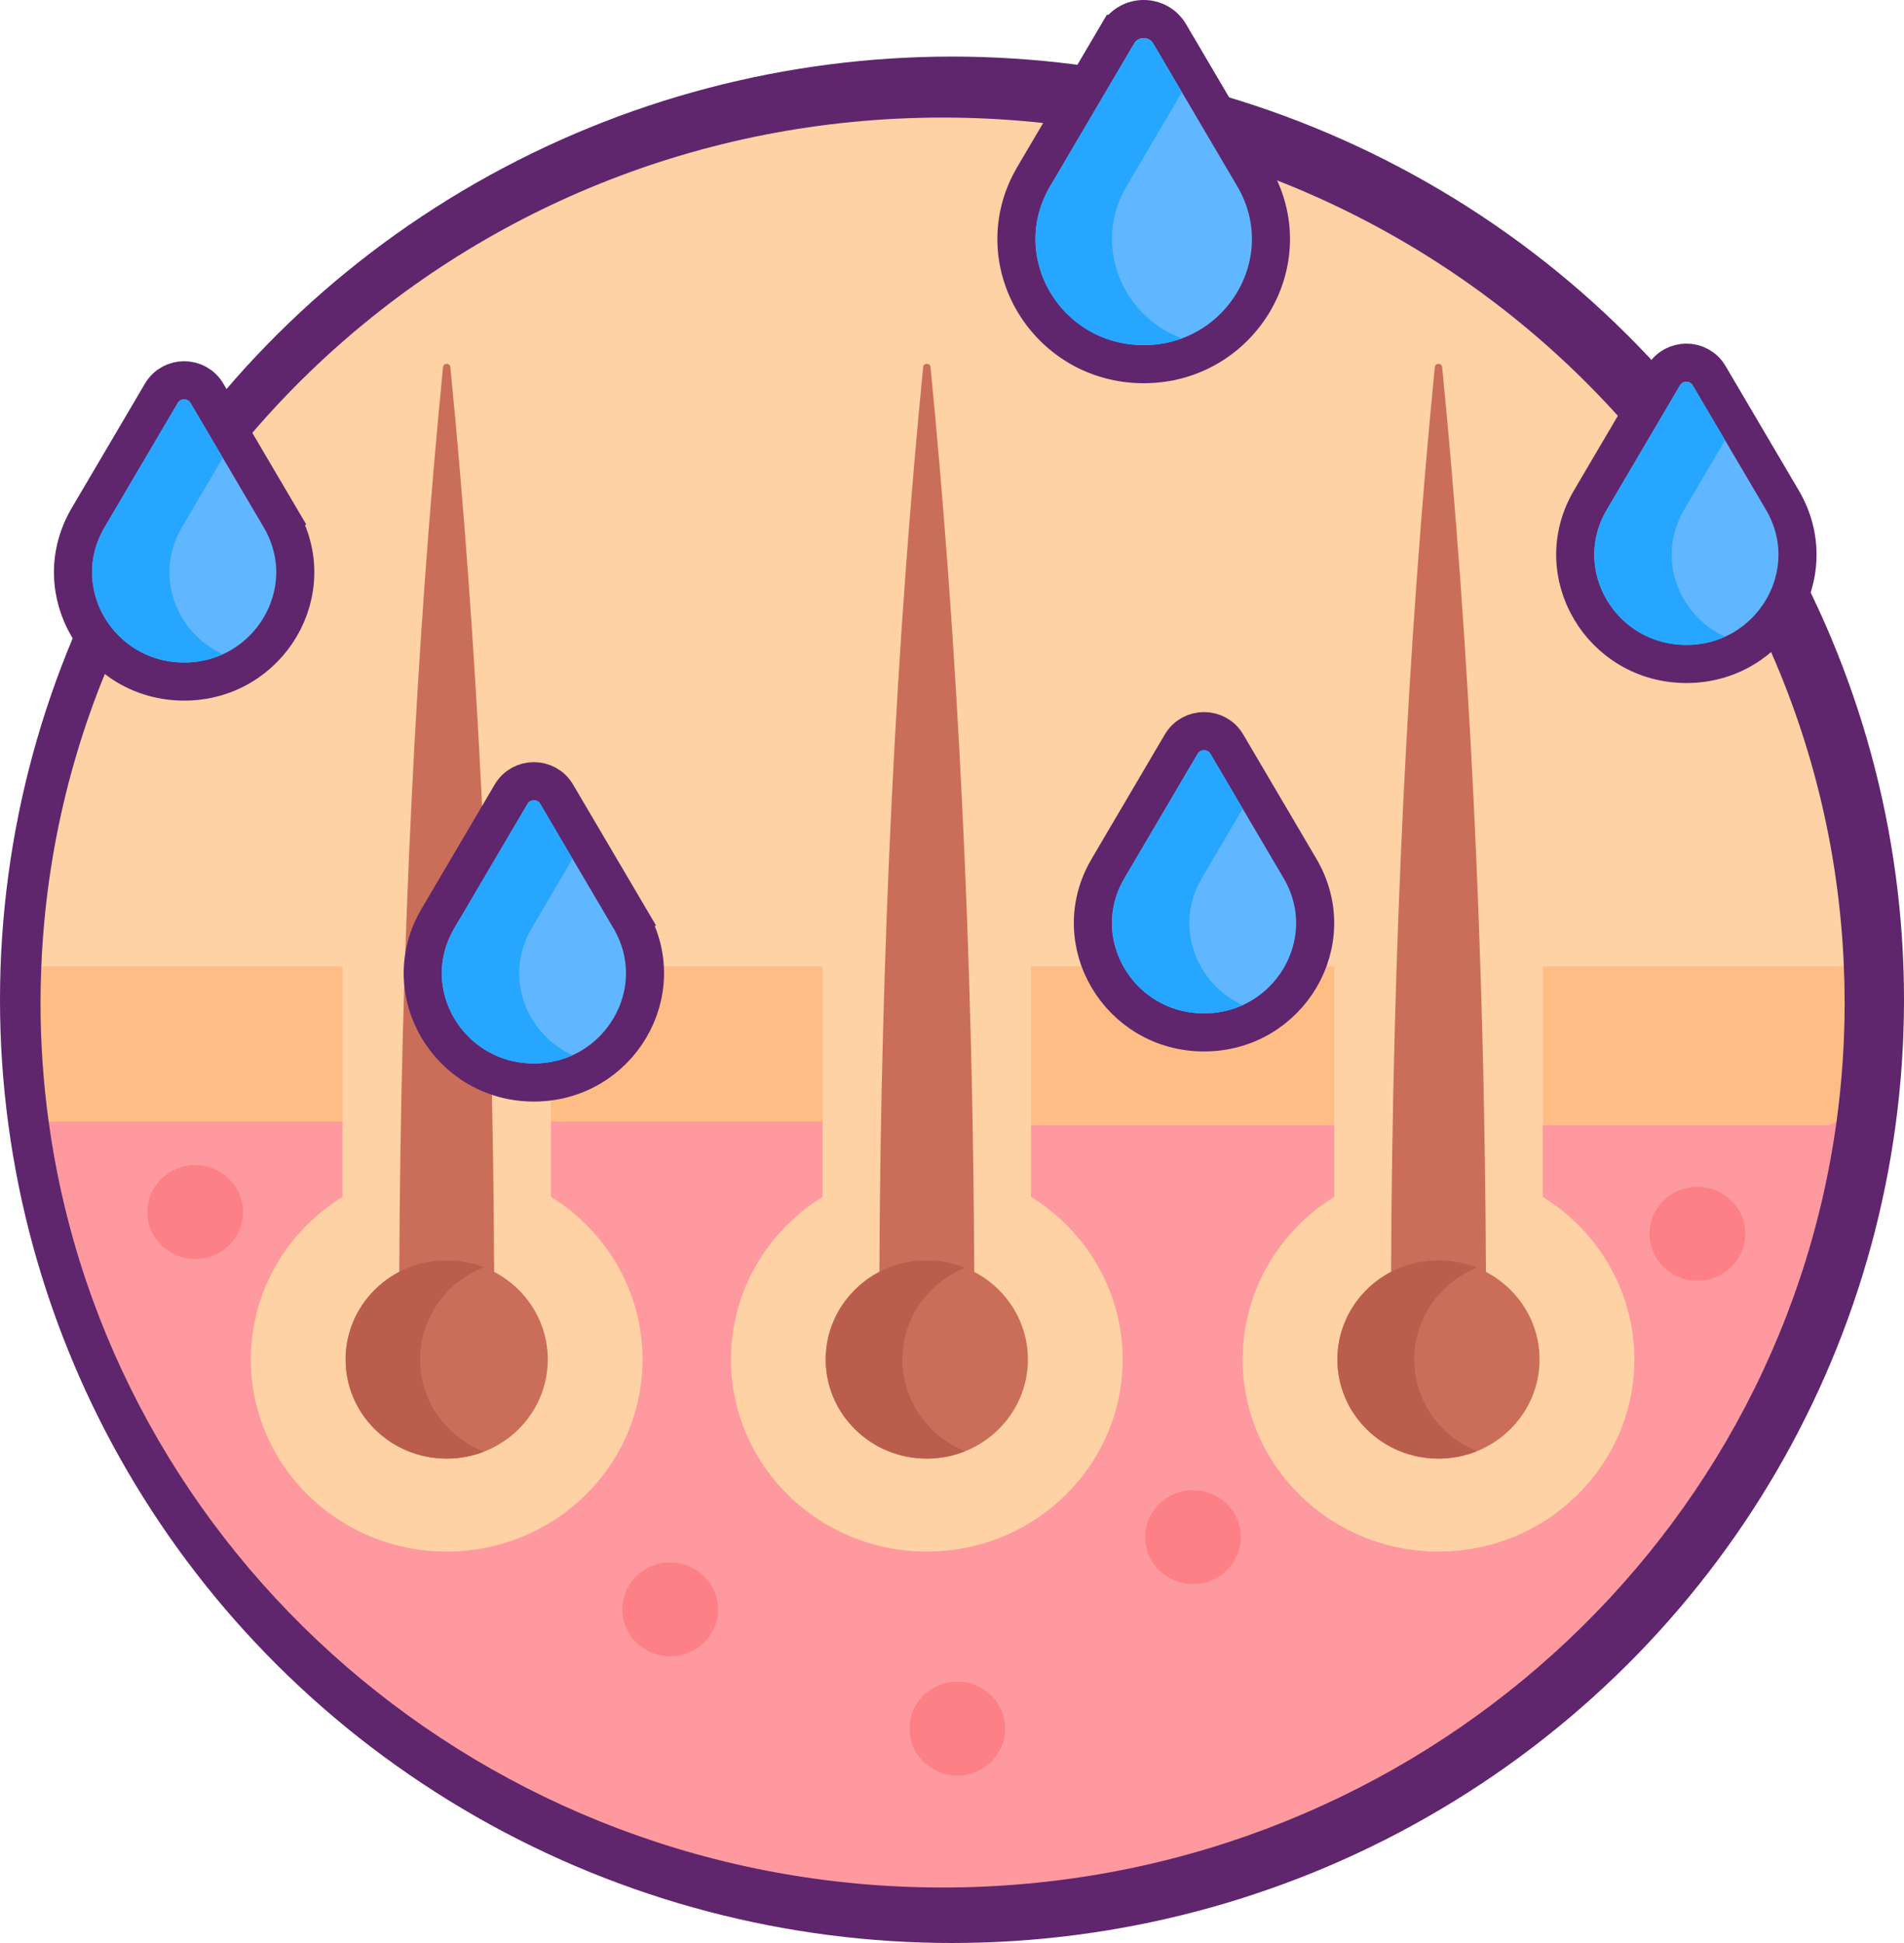 <svg width="100" height="102" viewBox="0 0 100 102" fill="none" xmlns="http://www.w3.org/2000/svg">
<ellipse cx="50" cy="52.485" rx="50" ry="49.515" fill="#5F266D"/>
<path d="M18.179 50.544H2.841L2.17 50.733C2.145 51.362 2.128 51.994 2.128 52.63C2.128 54.752 2.275 56.84 2.556 58.887L2.982 59.077H18.179L18.179 50.544Z" fill="#FFBD86"/>
<path d="M28.741 50.544H43.395V59.077H28.741V50.544Z" fill="#FFBD86"/>
<path d="M80.832 62.935L80.923 62.99C83.879 64.817 85.643 67.948 85.643 71.367C85.643 76.823 81.116 81.263 75.551 81.263C69.986 81.263 65.459 76.824 65.459 71.367C65.459 67.948 67.224 64.817 70.18 62.99L70.27 62.935V58.887H53.958V62.935L54.048 62.99C57.004 64.817 58.769 67.948 58.769 71.367C58.769 76.823 54.242 81.263 48.677 81.263C43.112 81.263 38.585 76.824 38.585 71.367C38.585 67.948 40.349 64.817 43.305 62.99L43.396 62.935V58.887H28.742V62.935L28.832 62.99C31.788 64.817 33.553 67.948 33.553 71.367C33.553 76.823 29.026 81.263 23.461 81.263C17.896 81.263 13.369 76.824 13.369 71.367C13.369 67.948 15.134 64.817 18.09 62.99L18.18 62.935V58.887H2.558C5.674 81.585 25.505 99.087 49.506 99.087C73.508 99.087 93.338 81.585 96.455 58.887H80.832V62.935Z" fill="#FE99A0"/>
<path d="M53.958 50.544H70.27V59.077H53.958V50.544Z" fill="#FFBD86"/>
<path d="M96.841 50.733L96.159 50.544H80.832V59.077H96.029L96.456 58.887C96.737 56.84 96.883 54.752 96.883 52.63C96.883 51.994 96.867 51.362 96.841 50.733Z" fill="#FFBD86"/>
<path d="M81.026 62.83V50.733H96.841C95.826 25.955 75.024 6.172 49.506 6.172C23.988 6.172 3.186 25.955 2.171 50.733H17.986V62.83C15.097 64.615 13.175 67.77 13.175 71.367C13.175 76.937 17.78 81.452 23.461 81.452C29.141 81.452 33.746 76.937 33.746 71.367C33.746 67.77 31.825 64.615 28.936 62.83V50.733H43.202V62.83C40.313 64.615 38.392 67.77 38.392 71.367C38.392 76.937 42.996 81.452 48.677 81.452C54.357 81.452 58.962 76.937 58.962 71.367C58.962 67.77 57.041 64.615 54.151 62.83V50.733H70.077V62.83C67.188 64.615 65.266 67.77 65.266 71.367C65.266 76.937 69.871 81.452 75.552 81.452C81.232 81.452 85.837 76.937 85.837 71.367C85.837 67.77 83.916 64.615 81.026 62.83Z" fill="#FED2A4"/>
<path d="M48.678 76.572C51.61 76.572 53.986 74.242 53.986 71.367C53.986 68.492 51.61 66.161 48.678 66.161C45.746 66.161 43.369 68.492 43.369 71.367C43.369 74.242 45.746 76.572 48.678 76.572Z" fill="#CA6E59"/>
<path d="M48.678 66.351C49.582 66.351 50.432 66.583 51.17 66.989C51.104 49.785 50.28 33.577 48.871 19.271C48.848 19.042 48.507 19.042 48.485 19.271C47.076 33.577 46.252 49.785 46.185 66.989C46.924 66.583 47.773 66.351 48.678 66.351Z" fill="#CA6E59"/>
<path d="M23.461 76.572C26.393 76.572 28.77 74.242 28.77 71.367C28.77 68.492 26.393 66.161 23.461 66.161C20.529 66.161 18.152 68.492 18.152 71.367C18.152 74.242 20.529 76.572 23.461 76.572Z" fill="#CA6E59"/>
<path d="M23.461 66.351C24.366 66.351 25.215 66.583 25.953 66.989C25.887 49.785 25.063 33.577 23.654 19.271C23.632 19.042 23.291 19.042 23.268 19.271C21.859 33.577 21.035 49.785 20.969 66.989C21.707 66.583 22.557 66.351 23.461 66.351Z" fill="#CA6E59"/>
<path d="M75.551 76.572C78.483 76.572 80.859 74.242 80.859 71.367C80.859 68.492 78.483 66.161 75.551 66.161C72.619 66.161 70.242 68.492 70.242 71.367C70.242 74.242 72.619 76.572 75.551 76.572Z" fill="#CA6E59"/>
<path d="M75.551 66.351C76.456 66.351 77.305 66.583 78.043 66.989C77.977 49.785 77.153 33.577 75.744 19.271C75.721 19.042 75.38 19.042 75.358 19.271C73.949 33.577 73.125 49.785 73.059 66.989C73.796 66.583 74.646 66.351 75.551 66.351Z" fill="#CA6E59"/>
<path d="M62.04 39.063L62.04 39.063L58.195 45.593L58.195 45.593C55.928 49.444 58.782 54.198 63.237 54.198C67.691 54.198 70.545 49.444 68.278 45.593L68.278 45.593L64.433 39.063C64.433 39.063 64.433 39.063 64.433 39.063C63.898 38.154 62.576 38.153 62.04 39.063Z" fill="#60B7FF" stroke="#5F266D" stroke-width="2"/>
<path d="M63.118 46.1L65.267 42.45L63.572 39.57C63.423 39.318 63.051 39.318 62.902 39.57L59.057 46.1C57.2 49.255 59.521 53.198 63.236 53.198C63.976 53.198 64.659 53.04 65.267 52.765C62.825 51.657 61.63 48.627 63.118 46.1Z" fill="#26A6FE"/>
<path d="M26.843 41.693L26.843 41.693L22.998 48.222C22.998 48.222 22.998 48.222 22.998 48.222C20.731 52.073 23.585 56.828 28.039 56.828C32.493 56.828 35.348 52.073 33.081 48.222L32.219 48.73L33.081 48.222L29.236 41.693L29.236 41.693C28.7 40.783 27.378 40.783 26.843 41.693Z" fill="#60B7FF" stroke="#5F266D" stroke-width="2"/>
<path d="M27.921 48.73L30.07 45.08L28.374 42.2C28.225 41.947 27.853 41.947 27.704 42.2L23.86 48.73C22.002 51.885 24.324 55.828 28.039 55.828C28.779 55.828 29.462 55.67 30.07 55.394C27.628 54.287 26.433 51.256 27.921 48.73Z" fill="#26A6FE"/>
<path d="M8.475 20.645L8.475 20.645L4.63 27.174C4.63 27.174 4.63 27.174 4.63 27.174C2.362 31.025 5.217 35.78 9.671 35.78C14.125 35.78 16.98 31.025 14.712 27.174L13.851 27.681L14.712 27.174L10.868 20.645L10.868 20.645C10.332 19.735 9.01 19.735 8.475 20.645Z" fill="#60B7FF" stroke="#5F266D" stroke-width="2"/>
<path d="M9.553 27.681L11.702 24.032L10.006 21.152C9.857 20.899 9.485 20.899 9.336 21.152L5.492 27.681C3.634 30.836 5.956 34.78 9.671 34.78C10.411 34.78 11.094 34.621 11.702 34.346C9.259 33.238 8.065 30.208 9.553 27.681Z" fill="#26A6FE"/>
<path d="M87.373 19.721L87.373 19.721L83.528 26.251L83.528 26.251C81.261 30.102 84.115 34.857 88.57 34.857C93.024 34.857 95.878 30.102 93.611 26.251L93.611 26.251L89.766 19.722C89.766 19.722 89.766 19.721 89.766 19.721C89.231 18.812 87.909 18.812 87.373 19.721Z" fill="#60B7FF" stroke="#5F266D" stroke-width="2"/>
<path d="M88.451 26.758L90.6 23.108L88.905 20.229C88.756 19.976 88.384 19.976 88.235 20.229L84.39 26.758C82.532 29.913 84.854 33.857 88.569 33.857C89.309 33.857 89.993 33.698 90.6 33.423C88.158 32.315 86.963 29.285 88.451 26.758Z" fill="#26A6FE"/>
<path d="M54.293 9.267L54.293 9.267C51.7 13.672 54.962 19.118 60.068 19.118C65.173 19.118 68.435 13.672 65.842 9.267C65.842 9.267 65.842 9.267 65.842 9.267L61.432 1.777L61.432 1.777C60.822 0.741 59.314 0.741 58.704 1.777C58.703 1.777 58.703 1.777 58.703 1.777L54.293 9.267Z" fill="#60B7FF" stroke="#5F266D" stroke-width="2"/>
<path d="M59.169 9.775L62.075 4.84L60.57 2.284C60.347 1.905 59.788 1.905 59.565 2.284L55.155 9.775C52.972 13.483 55.701 18.118 60.068 18.118C60.786 18.118 61.459 17.99 62.075 17.764C58.951 16.615 57.346 12.873 59.169 9.775Z" fill="#26A6FE"/>
<path d="M50.279 93.209C51.668 93.209 52.794 92.105 52.794 90.744C52.794 89.382 51.668 88.279 50.279 88.279C48.891 88.279 47.766 89.382 47.766 90.744C47.766 92.105 48.891 93.209 50.279 93.209Z" fill="#FD8087"/>
<path d="M62.656 83.159C64.044 83.159 65.169 82.055 65.169 80.694C65.169 79.332 64.044 78.229 62.656 78.229C61.267 78.229 60.142 79.332 60.142 80.694C60.142 82.055 61.267 83.159 62.656 83.159Z" fill="#FD8087"/>
<path d="M89.149 67.231C90.537 67.231 91.663 66.127 91.663 64.766C91.663 63.404 90.537 62.3 89.149 62.3C87.76 62.3 86.635 63.404 86.635 64.766C86.635 66.127 87.76 67.231 89.149 67.231Z" fill="#FD8087"/>
<path d="M10.25 66.093C11.639 66.093 12.764 64.989 12.764 63.628C12.764 62.266 11.639 61.163 10.25 61.163C8.862 61.163 7.736 62.266 7.736 63.628C7.736 64.989 8.862 66.093 10.25 66.093Z" fill="#FD8087"/>
<path d="M35.197 86.951C36.585 86.951 37.711 85.848 37.711 84.486C37.711 83.125 36.585 82.021 35.197 82.021C33.808 82.021 32.683 83.125 32.683 84.486C32.683 85.848 33.808 86.951 35.197 86.951Z" fill="#FD8087"/>
<path d="M74.277 71.367C74.277 69.192 75.637 67.33 77.568 66.551C76.946 66.3 76.265 66.161 75.551 66.161C72.619 66.161 70.242 68.492 70.242 71.367C70.242 74.242 72.619 76.572 75.551 76.572C76.265 76.572 76.946 76.433 77.568 76.182C75.637 75.403 74.277 73.541 74.277 71.367Z" fill="#BB5D4C"/>
<path d="M47.397 71.367C47.397 69.191 48.758 67.328 50.691 66.55C50.069 66.3 49.389 66.161 48.676 66.161C45.744 66.161 43.367 68.492 43.367 71.367C43.367 74.242 45.744 76.572 48.676 76.572C49.389 76.572 50.069 76.433 50.691 76.183C48.758 75.405 47.397 73.542 47.397 71.367Z" fill="#BB5D4C"/>
<path d="M22.065 71.367C22.065 69.169 23.454 67.292 25.417 66.528C24.812 66.292 24.152 66.161 23.461 66.161C20.529 66.161 18.152 68.492 18.152 71.367C18.152 74.242 20.529 76.572 23.461 76.572C24.152 76.572 24.812 76.441 25.417 76.206C23.454 75.442 22.065 73.564 22.065 71.367Z" fill="#BB5D4C"/>
</svg>
